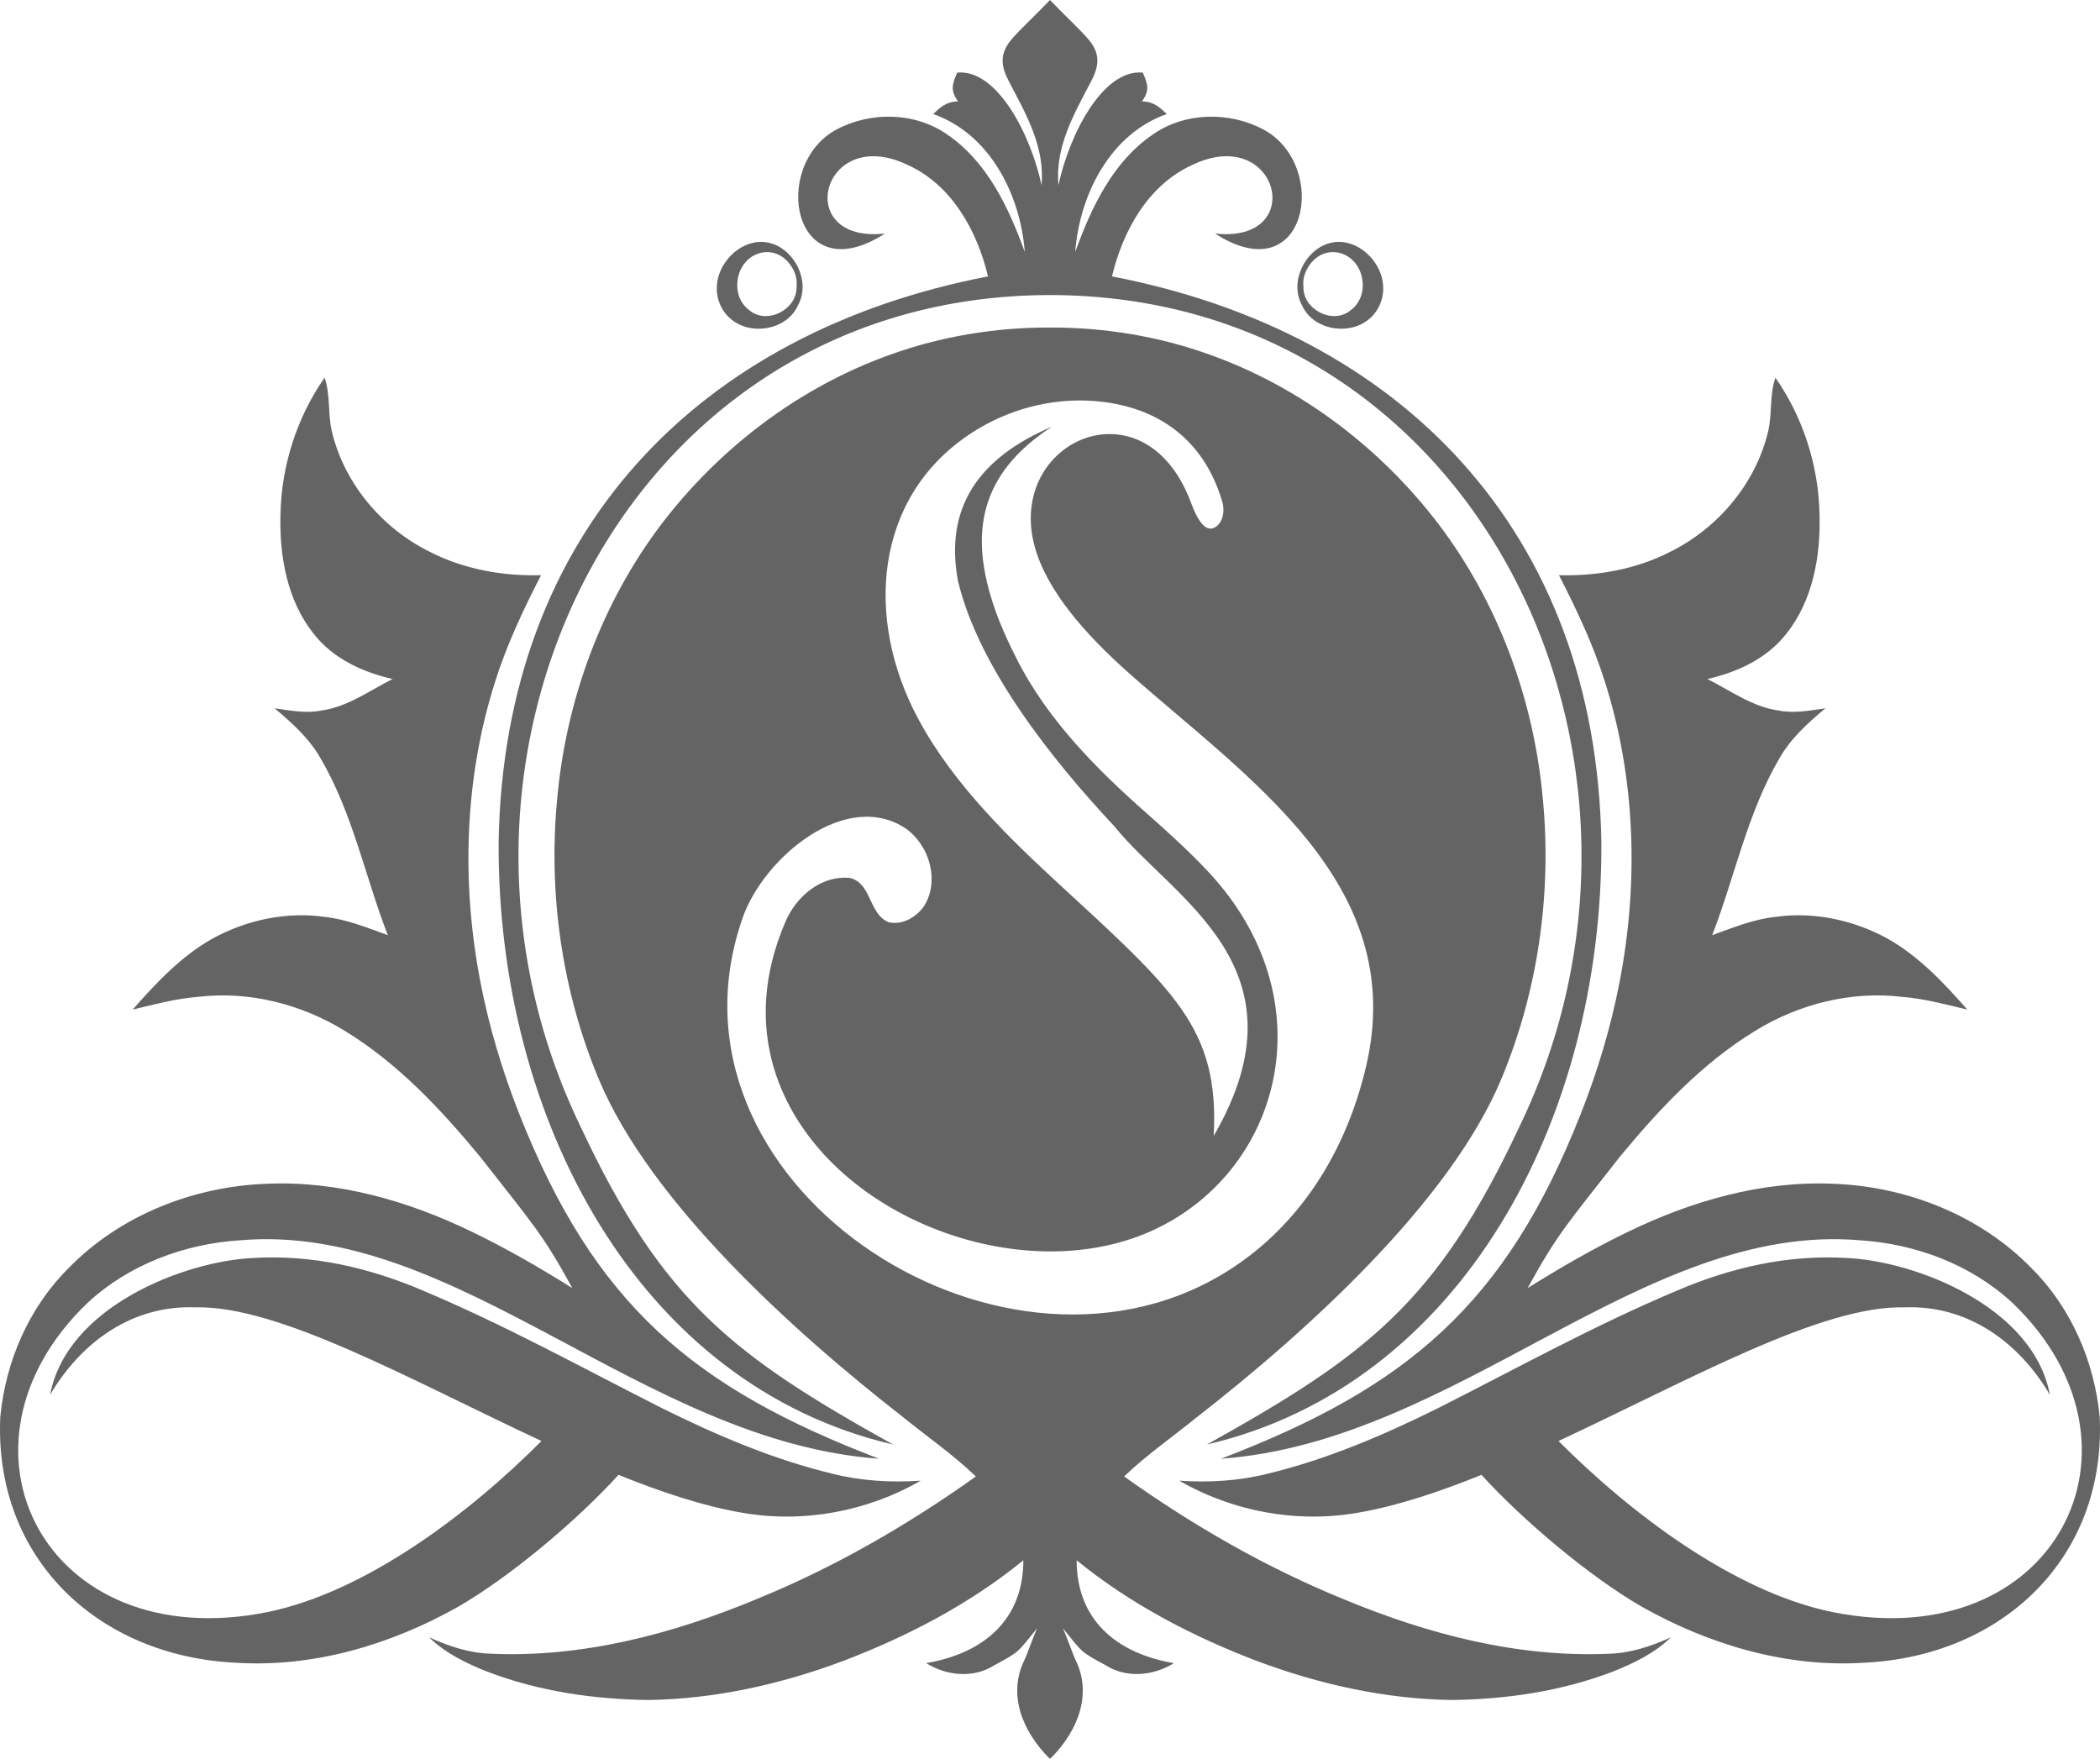 <?xml version="1.0" encoding="UTF-8"?> <svg xmlns="http://www.w3.org/2000/svg" xmlns:xlink="http://www.w3.org/1999/xlink" xmlns:xodm="http://www.corel.com/coreldraw/odm/2003" xml:space="preserve" width="109.488mm" height="91.689mm" version="1.1" style="shape-rendering:geometricPrecision; text-rendering:geometricPrecision; image-rendering:optimizeQuality; fill-rule:evenodd; clip-rule:evenodd" viewBox="0 0 313500.24 262535.83"> <defs> <style type="text/css"> .fil0 {fill:#646464} </style> </defs> <g id="Layer_x0020_1">  <path class="fil0" d="M303294.76 189338.82c-7710.66,-7940.59 -18719.88,-12248.18 -29695.02,-12627.86 -10623.53,-448.4 -21103.89,2585.87 -30587.23,7191.25 -5151.99,2486.23 -10107.84,5354.71 -14955.74,8388.12 4454.2,-8143.6 5996.1,-9666.31 13770.04,-19615.53 5861.81,-7088.46 12275.67,-13946.71 20182.18,-18778.29 6500.62,-4006.66 14315.22,-5993.81 21932.82,-5084.13 3316.88,259.42 6536.12,1135.02 9754.22,1900.39 -3535.35,-4013.82 -7267.42,-7997.28 -11981.89,-10634.69 -5073.82,-2763.69 -11027.54,-4031 -16773.96,-3189.75 -3248.45,356.2 -6282.72,1617.49 -9335.03,2717.01 3403.64,-8780.69 5240.47,-18241.13 10059.16,-26435.12 1688.22,-2965.84 4262.93,-5280.27 6853.09,-7440.08 -2326.46,345.32 -4699.3,799.73 -7042.07,333.29 -3903.58,-557.49 -7140.86,-2970.7 -10578.29,-4698.44 4479.39,-1023.93 8914.12,-3063.48 11786.9,-6770.34 3973.44,-4987.06 5119.63,-11609.08 4946.97,-17827.09 -149.47,-7250.24 -2435.55,-14435.48 -6582.79,-20384.9 -902.52,2551.51 -465.29,5361.58 -1081.48,7986.11 -1853.72,7831.49 -7531.7,14529.39 -14712.07,18047.28 -5078.97,2591.03 -10859.75,3604.65 -16525.42,3449.17 2630.25,5106.46 5089,10318.87 6828.75,15799.85 4623.7,14487.88 5101.31,30137.98 2205.34,45016.7 -1299.38,6704.77 -3268.49,13242.04 -5767.6,19575.15 -11205.35,28396.21 -25847.85,40852.56 -53720.07,51503.57 35383.88,-2568.98 62964.33,-35383.02 95395.55,-32608.17 8320.55,530.29 16606.45,3628.13 22755.74,9339.32 22322.8,21376.47 6353.44,52831.3 -26849.16,46163.75 -14781.94,-3021.96 -30254.23,-14835.2 -40914.4,-25540.61 19497.56,-9092.79 39284.6,-20292.99 51677.37,-19949.68 9259.44,-368.51 16953.77,5028.58 21680.27,13050.2 -2483.94,-13174.47 -20062.78,-19940.8 -30283.43,-20420.41 -8832.23,-530 -17310.26,1417.63 -25377.12,4865.94 -12224.13,5136.81 -23874.73,11573.86 -35671.65,17545.63 -8148.75,4041.88 -16595.29,7657.98 -25463.02,9794.59 -4295.28,1082.34 -8757.49,1335.74 -13174.18,1035.95 8015.32,4629.72 17602.03,6386.66 26728.32,4774.03 5726.09,-985.56 11951.25,-3040.28 18382.58,-5643.34 6300.76,6913.8 16160.06,15192.54 23963.21,19704.29 10025.09,5637.32 21553.43,9081.62 33132.16,8344.6 20656.63,-966.37 36160.42,-15640.08 35200.06,-36681.26 -782.55,-8244.67 -4255.19,-16328.71 -10163.1,-22196.53zm-293089.28 0c7710.66,-7940.59 18719.88,-12248.18 29695.02,-12627.86 10623.53,-448.4 21103.89,2585.87 30587.23,7191.25 5151.99,2486.23 10107.84,5354.71 14955.74,8388.12 -4454.2,-8143.6 -5996.1,-9666.31 -13770.04,-19615.53 -5861.81,-7088.46 -12275.67,-13946.71 -20182.18,-18778.29 -6500.62,-4006.66 -14315.22,-5993.81 -21932.82,-5084.13 -3316.88,259.42 -6536.12,1135.02 -9754.22,1900.39 3535.35,-4013.82 7267.42,-7997.28 11981.89,-10634.69 5073.82,-2763.69 11027.54,-4031 16773.96,-3189.75 3248.45,356.2 6282.72,1617.49 9335.03,2717.01 -3403.64,-8780.69 -5240.47,-18241.13 -10059.16,-26435.12 -1688.22,-2965.84 -4262.93,-5280.27 -6853.09,-7440.08 2326.46,345.32 4698.44,799.73 7042.07,333.29 3903.58,-557.49 7140.86,-2970.7 10578.29,-4698.44 -4479.39,-1023.93 -8914.12,-3063.48 -11786.9,-6770.34 -3973.44,-4987.06 -5119.63,-11609.08 -4946.97,-17827.09 149.47,-7250.24 2435.55,-14435.48 6582.79,-20384.9 902.52,2551.51 465.29,5361.58 1081.48,7986.11 1853.72,7831.49 7531.7,14529.39 14712.07,18047.28 5078.97,2591.03 10859.75,3604.65 16525.42,3449.17 -2630.25,5106.46 -5089,10318.87 -6828.75,15799.85 -4623.7,14487.88 -5101.31,30137.98 -2205.34,45016.7 1299.38,6704.77 3268.49,13242.04 5767.6,19575.15 11205.35,28396.21 25847.85,40852.56 53720.07,51503.57 -35383.88,-2568.98 -62964.33,-35383.02 -95395.55,-32608.17 -8320.55,530.29 -16606.45,3628.13 -22755.74,9339.32 -22322.8,21376.47 -6353.44,52831.3 26849.16,46163.75 14781.94,-3021.96 30254.23,-14835.2 40914.4,-25540.61 -19497.56,-9092.79 -39284.6,-20292.99 -51677.37,-19949.68 -9259.44,-368.51 -16953.77,5028.58 -21680.27,13050.2 2483.94,-13174.47 20062.78,-19940.8 30283.43,-20420.41 8832.23,-530 17310.26,1417.63 25377.12,4865.94 12224.13,5136.81 23874.73,11573.86 35671.65,17545.63 8148.75,4041.88 16595.29,7657.98 25463.02,9794.59 4295.28,1082.34 8757.49,1335.74 13174.18,1035.95 -8015.32,4629.72 -17602.03,6386.66 -26728.32,4774.03 -5726.09,-985.56 -11951.25,-3040.28 -18382.58,-5643.34 -6300.76,6913.8 -16160.06,15192.54 -23963.21,19704.29 -10025.09,5637.32 -21553.43,9081.62 -33132.16,8344.6 -20656.63,-966.37 -36160.42,-15640.08 -35200.06,-36681.26 782.55,-8244.67 4255.19,-16328.71 10163.1,-22196.53zm125147.84 -65561.37c3458.62,2553.8 4904.6,7755.9 2622.52,11445.59 -1125,1662.16 -3231.27,2924.32 -5314.34,2447.86 -2993.9,-1211.76 -2505.13,-5793.09 -5753.57,-6602.84 -4349.11,-458.42 -8098.36,2824.1 -9676.62,6588.52 -3374.43,7857.84 -3643.01,15201.99 -1727.73,21695.74 6480.86,21978.06 37286.28,33815.64 57369.39,23947.17 18743.93,-9211.05 25061.01,-34373.99 7505.36,-53166.59 -2656.6,-2843.29 -5782.78,-5708.05 -9278.62,-8795 -7019.74,-6196.82 -14715.22,-13755.72 -19390.18,-23121.1 -1181.41,-2299.25 -2279.21,-4707.6 -3149.38,-7182.38 -4102.87,-11671.79 -2108.56,-20429.57 8460.57,-27331.05 -10954.81,4682.12 -16020.62,12066.36 -14018.29,22973.93 3080.66,12998.37 14147.43,26838.28 23377.66,36701.3 8699.08,10826.82 29388.93,21023.14 14811.15,46193.24 840.1,-16192.42 -5869.83,-21702.61 -23860.41,-38305.91 -7958.91,-7345.87 -16235.94,-15678.45 -21036.31,-25488.22 -7318.67,-14956.6 -5280.84,-32892.79 9910.84,-41864.46 5429.45,-3204.92 11835.29,-4651.77 18097.68,-3960.27 8149.9,900.8 15208,5207.25 18117.15,14770.77 534.01,1760.09 8.02,3113.01 -657.42,3714.88 -720.99,649.4 -1367.24,574.67 -1925.59,140.3 -1064.3,-826.93 -1813.63,-2955.53 -2161.81,-3854.33 -7016.88,-18114.86 -27587.61,-8815.91 -23186.1,6962.47 1817.64,6516.94 7525.69,12997.51 13917.5,18683.51 17722.29,15766.07 41932.03,31486.03 35541.37,58772.7 -3336.35,14247.64 -11169.85,24939.89 -21502.75,31101.2 -33847.99,20187.05 -85415.99,-13962.74 -71552.32,-53301.74 3155.68,-8954.49 15514.09,-19304.57 24460.28,-13165.3zm21396.8 138689.67l-51.54 68.72c-4246.89,-4231.71 -6216,-9741.91 -3783.6,-14682.87 313.25,-597.58 1602.61,-4210.53 1931.89,-4804.38 -3041.43,3716.03 -2498.26,3428.26 -6451.37,5569.75 -3092.97,1957.94 -7111.65,1549.06 -10129.03,-339.02 8738.6,-1501.53 14506.2,-6585.66 14506.2,-15360.62 -7965.78,6514.93 -17311.12,11376.01 -26902.7,15032.19 -9265.73,3471.79 -19077.51,5671.97 -28993.22,5826.3 -8200.29,-85.61 -16461.85,-1294.51 -24143.31,-4231.71 -3127.04,-1238.1 -6242.06,-2752.52 -8678.75,-5124.5 2931.48,1329.73 6035.33,2378.85 9283.77,2452.73 13565.88,598.72 26981.44,-2919.16 39424.9,-8078.03 11683.82,-4744.82 22670.99,-11079.08 32924.86,-18386.59 -3384.74,-3246.44 -7255.1,-5918.22 -10888.1,-8866.87 -16471.02,-12827.72 -37724.37,-32115.11 -45378.33,-50361.39 -5497.02,-13100.59 -7593.26,-27679.24 -6255.52,-41786.57 1313.7,-14838.35 6622.02,-29383.78 15668.43,-41268.6 8678.75,-11337.64 20522.34,-20331.36 34002.33,-25157.21 7664.27,-2769.7 15788.69,-4103.44 23913.1,-4073.09 8124.41,-30.35 16248.82,1303.39 23913.1,4073.09 13479.98,4825.86 25323.57,13819.57 34002.33,25157.21 9046.4,11884.82 14354.73,26430.25 15668.43,41268.6 1337.75,14107.34 -758.5,28685.98 -6255.52,41786.57 -7653.97,18246.28 -28907.32,37533.67 -45378.33,50361.39 -3632.99,2948.66 -7503.36,5620.43 -10888.1,8866.87 10253.87,7307.5 21241.04,13641.76 32924.86,18386.59 12443.46,5158.86 25859.02,8676.75 39424.9,8078.03 3248.45,-73.87 6352.3,-1123 9283.77,-2452.73 -2436.69,2371.98 -5551.71,3886.4 -8678.75,5124.5 -7681.45,2937.2 -15944.16,4146.1 -24143.31,4231.71 -9915.71,-154.33 -19727.48,-2354.52 -28993.22,-5826.3 -9591.58,-3656.19 -18936.92,-8517.26 -26902.7,-15032.19 0,8774.96 5767.6,13859.09 14506.2,15360.62 -3017.38,1888.08 -7036.06,2296.96 -10129.03,339.02 -3953.11,-2141.48 -3409.94,-1853.72 -6451.37,-5569.75 329.28,593.85 1618.64,4206.8 1931.89,4804.38 2432.4,4940.96 463.29,10451.15 -3783.6,14682.87l-51.54 -68.72zm-46646.5 -220611.82c-223.34,1653 322.12,3395.62 1760.95,4457.06 2643.43,2222.52 7158.04,-110.24 7048.94,-3513.02 116.25,-955.21 -115.11,-1901.25 -579.54,-2719.3 -2345.64,-4138.94 -7631.63,-2675.78 -8230.35,1775.26zm4951.84 -5550.56c3582.6,997.58 5973.48,5682.85 4116.61,9189.57 -1287.35,2971.85 -4871.96,4150.11 -7809.45,3321.18 -3216.95,-907.68 -4977.9,-4118.9 -4164.14,-7339.86 844.11,-3328.33 4355.12,-6146.42 7856.98,-5170.89zm88341.17 5550.56c223.34,1653 -322.12,3395.62 -1761.81,4457.06 -2642.57,2222.52 -7157.18,-110.24 -7048.09,-3513.02 -116.25,-955.21 115.11,-1901.25 579.54,-2719.3 2345.64,-4138.94 7631.63,-2675.78 8230.35,1775.26zm-4951.84 -5550.56c-3582.6,997.58 -5973.48,5682.85 -4116.61,9189.57 1287.35,2971.85 4871.96,4150.11 7809.45,3321.18 3216.95,-907.68 4977.9,-4118.9 4164.14,-7339.86 -844.11,-3328.33 -4355.12,-6146.42 -7856.98,-5170.89zm-55552.6 -25467.03c5919.36,-562.64 10948.8,9128.01 12598.65,16806.31 515.97,-5747.56 -2330.46,-10628.68 -4879.11,-15495.77 -1155.93,-2210.2 -1480.06,-4106.59 444.39,-6327.1 1431.95,-1649.85 3521.04,-3530.2 5694.02,-5821.15 2172.98,2290.95 4262.07,4171.3 5694.02,5821.15 1923.58,2220.51 1600.31,4116.9 444.39,6327.1 -2548.65,4867.09 -5395.09,9748.21 -4879.11,15495.77 1649.85,-7678.3 6679.29,-17368.96 12598.65,-16806.31 751.05,1757.8 1045.12,2652.59 -125.41,4302.44 1819.65,8.02 2782.01,1021.92 3702.86,1879.2 -8494.07,3001.06 -13024.71,12081.82 -13670.11,20599.08 2377.14,-6576.5 5574.9,-13417.85 11516.31,-17494.09 4819.56,-3415.09 11522.32,-3524.19 16652.84,-754.2 9840.12,5374.76 6483.72,24369.23 -7295.48,15494.62 13963.03,1538.75 9469.6,-16482.18 -3466.35,-10209.77 -6552.44,2996.19 -10311.71,9859.3 -11919.18,16607.6 43065.91,8299.07 72284.18,37988.94 73058.72,84489.13 207.02,41325.01 -20908.03,81030.51 -58880.94,89886.22 23688.04,-13204.53 34359.1,-21171.46 46650.8,-47460.55 26647.29,-55085.02 -6473.7,-124065.21 -70082,-124131.93 -63608.3,66.72 -96729.29,69046.9 -70082,124131.93 12290.84,26289.09 22962.76,34256.02 46650.8,47460.55 -37972.91,-8855.71 -59087.96,-48561.21 -58880.94,-89886.22 774.53,-46500.19 29992.81,-76190.05 73058.72,-84489.13 -1607.47,-6748.3 -5366.74,-13611.41 -11919.18,-16607.6 -12935.95,-6272.41 -17429.37,11748.53 -3466.35,10209.77 -13779.2,8874.6 -17135.6,-10119.87 -7295.48,-15494.62 5130.51,-2769.99 11833.28,-2660.89 16652.84,754.2 5941.41,4076.24 9139.18,10917.59 11516.31,17494.09 -645.39,-8517.26 -5176.04,-17598.02 -13670.11,-20599.08 920.85,-857.28 1883.21,-1871.19 3701.71,-1879.2 -1169.38,-1649.85 -875.32,-2544.64 -124.27,-4302.44z"></path> </g> </svg> 